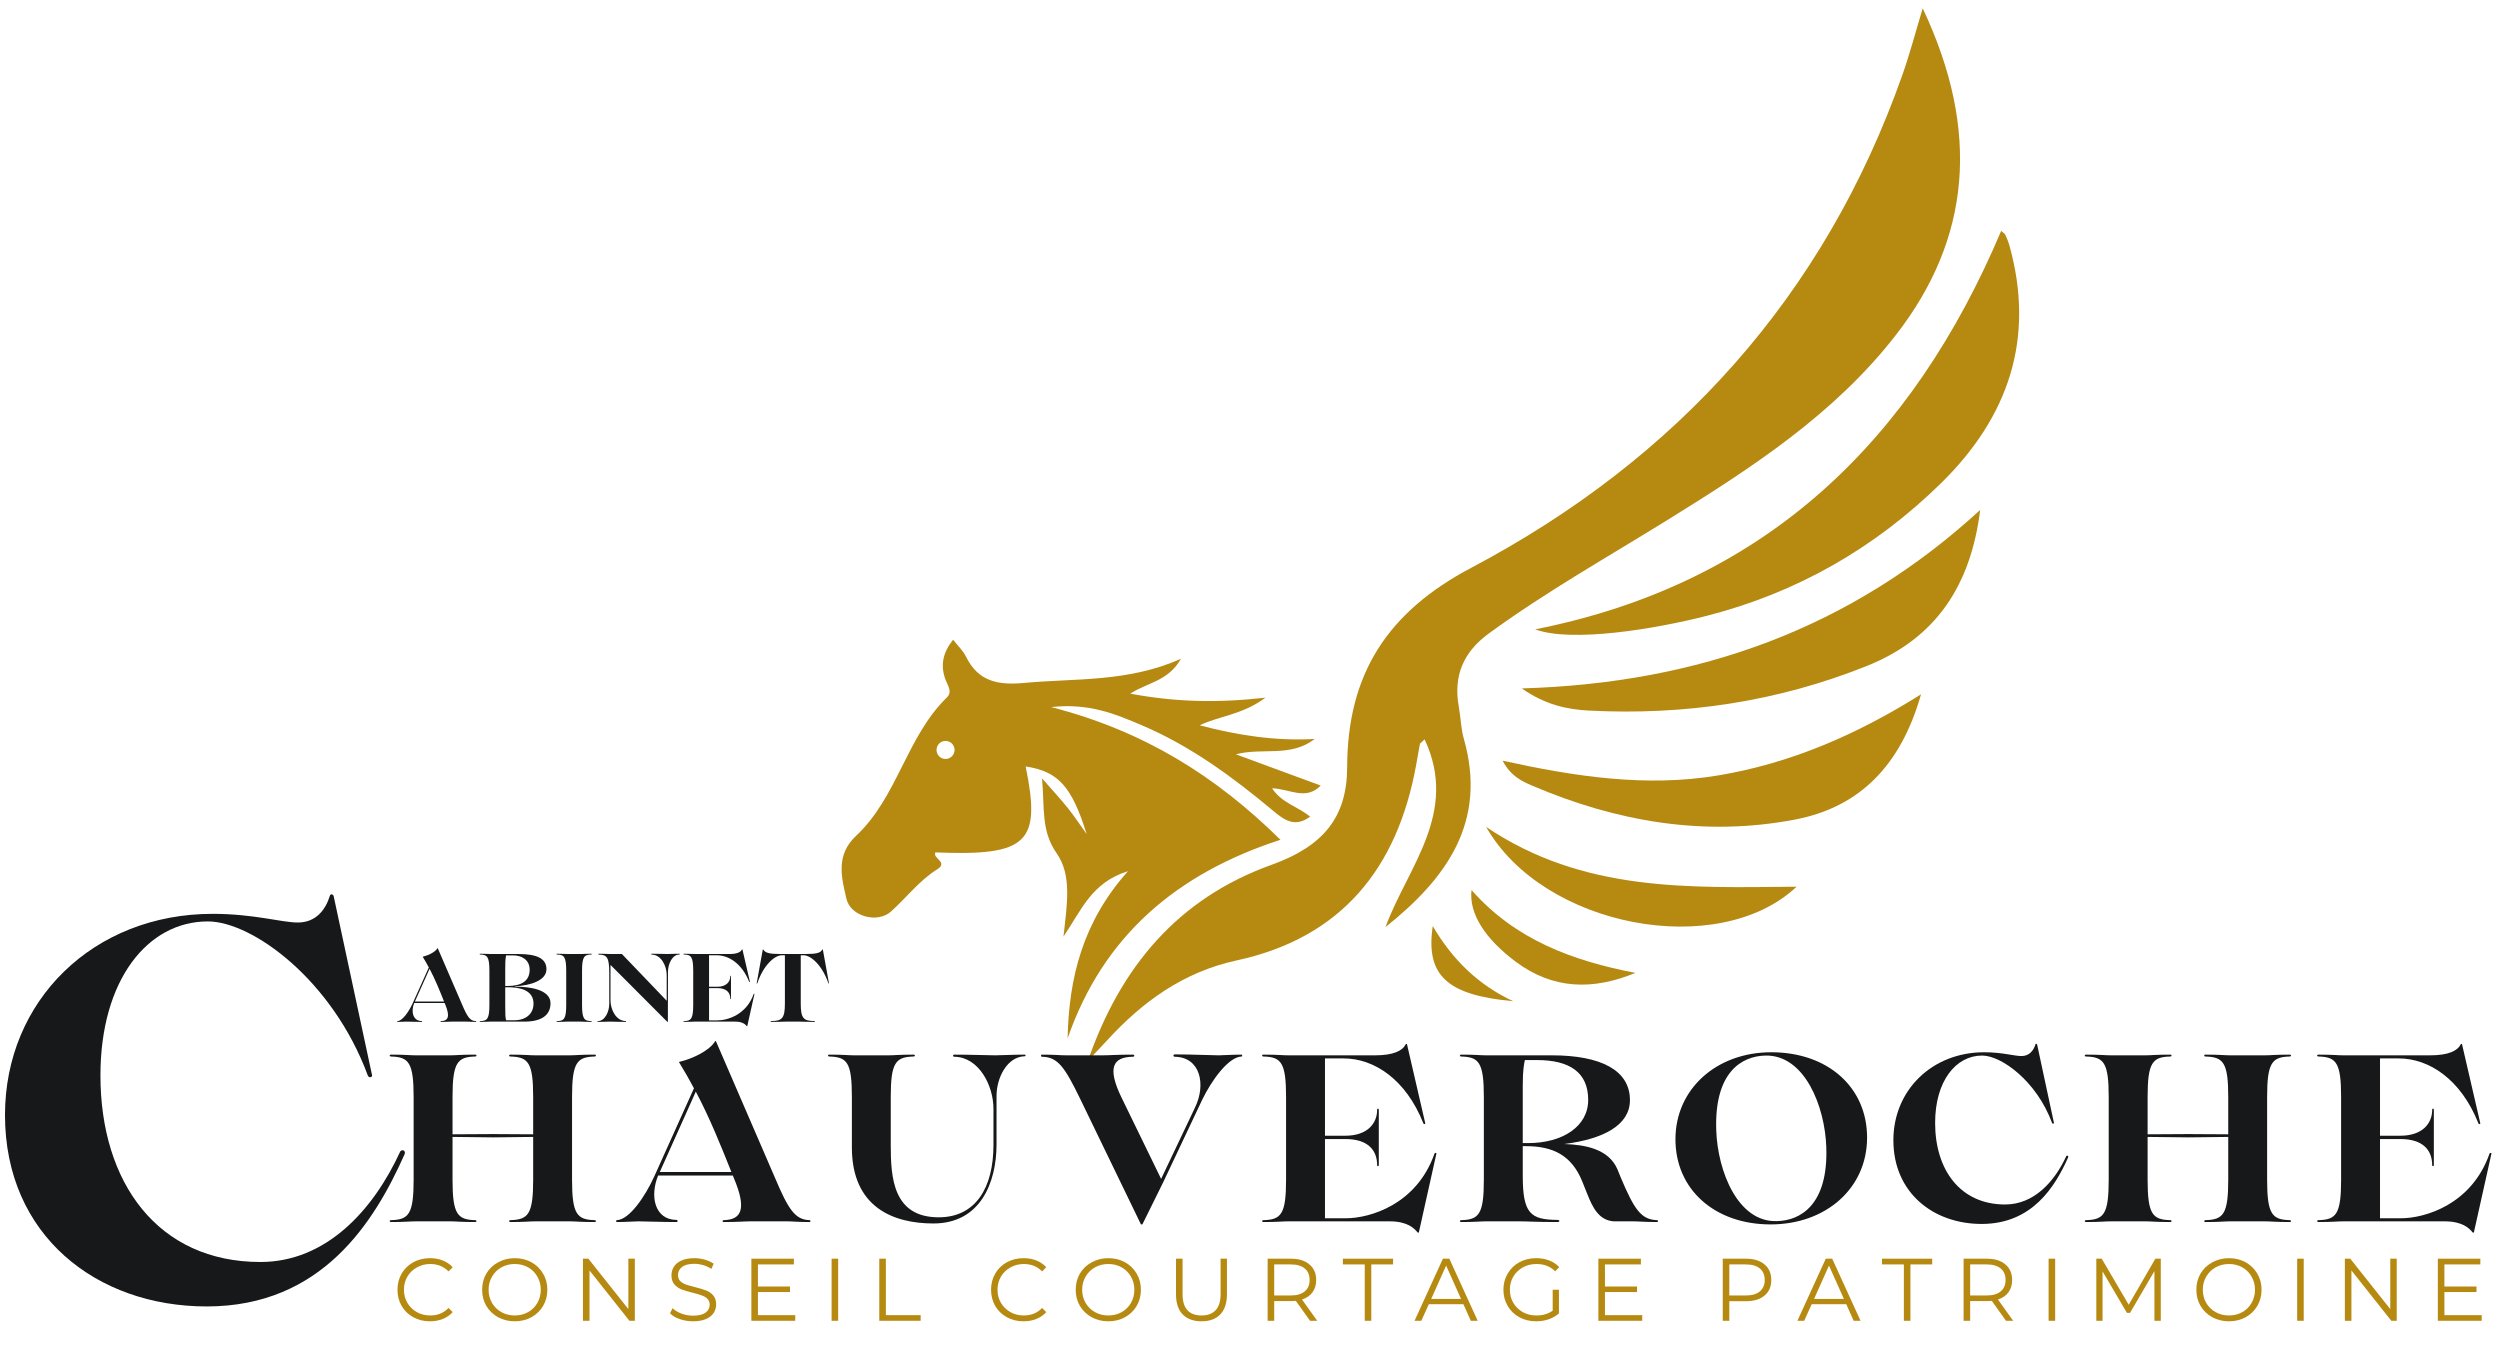 <svg xmlns="http://www.w3.org/2000/svg" xmlns:xlink="http://www.w3.org/1999/xlink" width="500" zoomAndPan="magnify" viewBox="0 0 375 202.5" height="270" preserveAspectRatio="xMidYMid meet" version="1.0"><defs><g/><clipPath id="7ce81f2452"><path d="M 163 1.25 L 295 1.25 L 295 159.109 L 163 159.109 Z M 163 1.25 " clip-rule="nonzero"/></clipPath><clipPath id="03614fb3c4"><path d="M 0.461 134 L 61 134 L 61 196 L 0.461 196 Z M 0.461 134 " clip-rule="nonzero"/></clipPath></defs><g clip-path="url(#7ce81f2452)"><path fill="#b68911" d="M 288.406 1.25 C 287.352 4.723 286.5 8.004 285.375 11.188 C 273.664 44.422 251.539 68.859 220.703 85.16 C 208.043 91.848 202.113 101.156 202.074 115.074 C 202.055 122.652 198.438 126.953 190.711 129.73 C 176.602 134.801 168.035 145.141 163.199 159.09 C 164.141 158.098 165.094 157.117 166.016 156.109 C 171.371 150.246 177.504 145.797 185.504 144.062 C 201.281 140.641 209.609 130.199 212.414 114.785 C 212.609 113.719 212.785 112.648 212.988 111.582 C 213.008 111.492 213.145 111.426 213.695 110.91 C 218.859 121.945 211.129 130.082 207.828 139.055 C 217.023 131.738 223.102 123.266 219.586 110.855 C 219.141 109.293 219.109 107.625 218.82 106.012 C 217.988 101.383 219.477 97.828 223.332 95.012 C 231.945 88.727 241.23 83.512 250.273 77.902 C 262.828 70.121 275.188 62.105 284.414 50.211 C 295.52 35.895 297.164 19.793 288.406 1.25 Z M 288.406 1.25 " fill-opacity="1" fill-rule="nonzero"/></g><path fill="#b68911" d="M 190.812 118.242 C 193.426 118.312 195.855 120.137 198.109 117.836 C 193.82 116.258 189.598 114.703 185.375 113.145 C 189.383 112.09 193.543 113.66 197.219 110.844 C 191.348 111.18 185.656 110.301 179.957 108.797 C 182.867 107.379 186.289 107.262 189.82 104.652 C 182.527 105.473 176.25 105.305 169.547 104.047 C 172.062 102.379 175.207 102.227 177.145 98.82 C 169.148 102.371 161.32 101.719 153.648 102.438 C 149.723 102.801 146.723 102.25 144.883 98.461 C 144.477 97.629 143.746 96.957 142.965 95.953 C 141.414 97.906 141.02 99.836 141.84 101.98 C 142.18 102.871 142.887 103.777 142.031 104.617 C 135.957 110.547 134.613 119.574 128.414 125.371 C 125.332 128.254 126.207 131.566 126.969 134.836 C 127.57 137.43 131.59 138.582 133.66 136.719 C 135.984 134.629 137.898 132.078 140.59 130.391 C 142.289 129.32 139.828 128.754 140.312 127.859 C 154.137 128.422 156.211 126.445 153.848 114.965 C 158.691 115.727 160.734 117.848 163.004 125.125 C 162.07 123.82 161.188 122.477 160.191 121.227 C 159.129 119.891 157.957 118.641 156.305 116.758 C 156.711 121.18 156.121 124.605 158.504 128.004 C 160.805 131.293 160.062 135.609 159.52 140.496 C 162.242 136.473 163.734 132.375 169.199 130.676 C 162.434 138.254 160.332 146.598 160.141 155.762 C 165.484 140.371 176.516 131.016 192.07 125.965 C 182.336 116.383 171.594 109.648 157.668 106.062 C 163.359 105.43 167.324 107.109 171.254 108.781 C 178.605 111.906 184.965 116.594 191.047 121.68 C 192.695 123.059 194.277 124.148 196.516 122.5 C 194.723 120.984 192.273 120.48 190.812 118.242 Z M 141.832 113.844 C 141.086 113.844 140.48 113.238 140.48 112.488 C 140.48 111.746 141.086 111.137 141.832 111.137 C 142.578 111.137 143.184 111.746 143.184 112.488 C 143.184 113.234 142.578 113.844 141.832 113.844 Z M 141.832 113.844 " fill-opacity="1" fill-rule="nonzero"/><path fill="#b68911" d="M 300.176 34.633 C 286.879 66.047 264.973 87.527 230.277 94.402 C 235.734 96.426 248.254 94.359 255.996 92.379 C 269.52 88.918 281.23 82.211 291.156 72.477 C 301.277 62.551 305.32 50.762 301.395 36.758 C 301.25 36.242 301.047 35.734 300.809 35.25 C 300.699 35.023 300.434 34.875 300.176 34.633 Z M 300.176 34.633 " fill-opacity="1" fill-rule="nonzero"/><path fill="#b68911" d="M 297.031 76.488 C 277.609 94.316 254.746 102.488 228.266 103.262 C 231.797 105.738 235.094 106.422 238.387 106.59 C 252.727 107.324 266.641 105.258 280.031 99.891 C 290.453 95.711 295.609 87.789 297.031 76.488 Z M 297.031 76.488 " fill-opacity="1" fill-rule="nonzero"/><path fill="#b68911" d="M 225.398 114.102 C 226.57 116.379 228.242 117.172 229.816 117.844 C 242.48 123.258 255.672 125.543 269.289 122.926 C 279.117 121.039 285.176 114.633 288.156 104.148 C 278.336 110.312 268.441 114.531 257.695 116.32 C 246.914 118.109 236.281 116.496 225.398 114.102 Z M 225.398 114.102 " fill-opacity="1" fill-rule="nonzero"/><path fill="#b68911" d="M 222.926 124.043 C 231.473 139.086 257.762 144.051 269.492 133.004 C 253.289 133.145 237.477 133.844 222.926 124.043 Z M 222.926 124.043 " fill-opacity="1" fill-rule="nonzero"/><path fill="#b68911" d="M 245.309 145.934 C 235.961 144.133 227.328 141 220.73 133.508 C 220.305 137.035 222.801 140.852 227.348 144.25 C 232.973 148.453 238.957 148.555 245.309 145.934 Z M 245.309 145.934 " fill-opacity="1" fill-rule="nonzero"/><path fill="#b68911" d="M 226.977 150.18 C 221.766 147.75 217.883 143.98 214.914 138.91 C 213.816 146.293 217.02 149.281 226.977 150.18 Z M 226.977 150.18 " fill-opacity="1" fill-rule="nonzero"/><g fill="#171819" fill-opacity="1"><g transform="translate(34.192, 183.201)"><g/></g></g><g fill="#171819" fill-opacity="1"><g transform="translate(45.789, 183.201)"><g/></g></g><g fill="#171819" fill-opacity="1"><g transform="translate(57.385, 183.201)"><g><path d="M 31.805 -0.18 C 29.172 -0.25 28.422 -1.066 28.422 -6.227 L 28.422 -18.676 C 28.422 -23.836 29.172 -24.652 31.805 -24.723 C 32.051 -24.723 32.086 -25.008 31.805 -25.008 C 29.598 -25.008 28.992 -24.902 28.066 -24.902 L 22.91 -24.902 C 22.02 -24.902 21.414 -25.008 19.176 -25.008 C 18.926 -25.008 18.926 -24.723 19.176 -24.723 C 21.844 -24.652 22.59 -23.836 22.59 -18.676 L 22.59 -13.055 C 20.527 -13.055 18.781 -13.09 16.613 -13.09 C 14.656 -13.09 12.523 -13.055 10.496 -13.055 L 10.496 -18.676 C 10.496 -23.836 11.242 -24.652 13.875 -24.723 C 14.16 -24.723 14.16 -25.008 13.875 -25.008 C 11.668 -25.008 11.062 -24.902 10.176 -24.902 L 4.98 -24.902 C 4.09 -24.902 3.484 -25.008 1.281 -25.008 C 0.996 -25.008 0.996 -24.723 1.281 -24.723 C 3.914 -24.652 4.66 -23.836 4.66 -18.676 L 4.66 -6.227 C 4.66 -1.066 3.914 -0.25 1.281 -0.18 C 0.996 -0.18 0.996 0.105 1.281 0.105 C 3.484 0.105 4.09 0 4.98 0 L 10.176 0 C 11.062 0 11.668 0.105 13.875 0.105 C 14.16 0.105 14.16 -0.18 13.875 -0.18 C 11.242 -0.25 10.496 -1.066 10.496 -6.227 L 10.496 -12.664 C 12.523 -12.664 14.656 -12.594 16.613 -12.594 C 18.781 -12.594 20.562 -12.664 22.59 -12.664 L 22.59 -6.227 C 22.59 -1.066 21.844 -0.25 19.176 -0.18 C 18.926 -0.18 18.926 0.105 19.176 0.105 C 21.414 0.105 22.02 0 22.91 0 L 28.066 0 C 28.992 0 29.598 0.105 31.805 0.105 C 32.086 0.105 32.051 -0.18 31.805 -0.18 Z M 31.805 -0.18 "/></g></g></g><g fill="#171819" fill-opacity="1"><g transform="translate(92.244, 183.201)"><g><path d="M 29.172 -0.18 C 27 -0.25 26.004 -1.812 24.012 -6.512 L 15.156 -27 C 15.117 -27.07 15.012 -27.035 15.012 -27 C 14.195 -25.613 11.598 -24.367 9.711 -23.941 C 9.57 -23.906 9.605 -23.836 9.676 -23.762 C 10.457 -22.484 11.172 -21.238 11.848 -19.957 L 5.906 -6.758 C 4.555 -3.77 2.172 -0.25 0.285 -0.18 C 0.141 -0.18 0.141 0.105 0.285 0.105 C 1.637 0.105 2.953 0 3.523 0 C 4.48 0 6.902 0.105 9.215 0.105 C 9.461 0.105 9.461 -0.215 9.215 -0.215 C 5.977 -0.25 5.195 -3.734 6.473 -6.867 L 12.094 -6.867 C 13.98 -6.867 15.758 -6.867 17.68 -6.867 L 17.824 -6.512 C 19.816 -1.812 18.961 -0.25 16.328 -0.18 C 16.078 -0.18 16.078 0.105 16.328 0.105 C 18.535 0.105 19.387 0 20.277 0 L 25.898 0 C 26.645 0 27.355 0.105 29.172 0.105 C 29.383 0.105 29.383 -0.18 29.172 -0.18 Z M 12.094 -7.398 L 6.723 -7.398 L 12.129 -19.457 C 14.23 -15.473 15.832 -11.492 17.465 -7.398 Z M 12.094 -7.398 "/></g></g></g><g fill="#171819" fill-opacity="1"><g transform="translate(123.547, 183.201)"><g><path d="M 30.133 -25.008 C 28.387 -25.008 26.574 -24.902 25.754 -24.902 C 24.617 -24.902 22.09 -25.008 19.602 -25.008 C 19.352 -25.008 19.352 -24.688 19.602 -24.688 C 23.23 -24.652 25.473 -20.453 25.473 -16.863 L 25.473 -11.453 C 25.473 -5.086 22.84 -0.605 17.254 -0.605 C 10.387 -0.605 10.066 -6.617 10.066 -11.418 L 10.066 -18.676 C 10.066 -23.836 10.812 -24.652 13.484 -24.723 C 13.73 -24.723 13.766 -25.008 13.484 -25.008 C 11.277 -25.008 10.672 -24.902 9.746 -24.902 L 4.59 -24.902 C 3.664 -24.902 3.059 -25.008 0.855 -25.008 C 0.57 -25.008 0.605 -24.723 0.855 -24.723 C 3.523 -24.652 4.234 -23.836 4.234 -18.676 L 4.234 -11.098 C 4.234 -2.062 10.496 0.32 16.469 0.32 C 23.48 0.32 25.934 -5.762 25.934 -11.562 L 25.934 -18.82 C 25.934 -21.559 27.535 -24.688 30.133 -24.758 C 30.344 -24.758 30.344 -25.008 30.133 -25.008 Z M 30.133 -25.008 "/></g></g></g><g fill="#171819" fill-opacity="1"><g transform="translate(155.988, 183.201)"><g><path d="M 30.238 -25.008 C 28.852 -25.008 27.426 -24.902 26.824 -24.902 C 25.719 -24.902 22.945 -25.043 20.242 -25.043 C 19.957 -25.043 19.957 -24.688 20.242 -24.688 C 24.082 -24.617 24.938 -20.527 23.266 -17.074 L 18.18 -6.367 L 12.273 -18.5 C 10.031 -23.086 10.957 -24.652 13.945 -24.688 C 14.23 -24.688 14.23 -25.008 13.945 -25.008 C 11.453 -25.008 10.496 -24.902 9.461 -24.902 L 3.879 -24.902 C 3.059 -24.902 2.312 -25.008 0.32 -25.008 C 0.105 -25.008 0.105 -24.688 0.32 -24.688 C 2.703 -24.652 3.734 -23.086 5.977 -18.5 L 15.156 0.461 L 15.367 0.461 L 18.461 -5.797 L 24.332 -18.215 C 25.754 -21.168 28.281 -24.652 30.238 -24.723 C 30.379 -24.723 30.379 -25.008 30.238 -25.008 Z M 30.238 -25.008 "/></g></g></g><g fill="#171819" fill-opacity="1"><g transform="translate(188.25, 183.201)"><g><path d="M 26.93 -10.176 C 24.262 -2.527 17.254 -0.461 13.625 -0.461 L 10.496 -0.461 L 10.496 -12.344 L 13.555 -12.344 C 16.863 -12.344 18.32 -10.742 18.32 -8.43 C 18.32 -8.219 18.57 -8.219 18.57 -8.43 L 18.57 -16.719 C 18.57 -16.969 18.32 -16.969 18.32 -16.719 C 18.32 -14.691 16.863 -12.844 13.555 -12.844 L 10.496 -12.844 L 10.496 -24.438 L 13.305 -24.438 C 17.824 -24.438 22.625 -21.344 25.258 -14.691 C 25.328 -14.516 25.543 -14.586 25.543 -14.691 L 22.805 -26.539 C 22.805 -26.645 22.66 -26.645 22.59 -26.539 C 22.125 -25.578 20.738 -24.902 18.035 -24.902 L 4.98 -24.902 C 4.09 -24.902 3.484 -25.008 1.281 -25.008 C 0.996 -25.008 0.996 -24.723 1.281 -24.723 C 3.914 -24.652 4.66 -23.836 4.66 -18.676 L 4.66 -6.227 C 4.66 -1.066 3.914 -0.25 1.281 -0.18 C 0.996 -0.18 0.996 0.105 1.281 0.105 C 3.484 0.105 4.09 0 4.98 0 L 20.207 0 C 22.875 0 23.906 1.066 24.367 1.637 C 24.438 1.707 24.547 1.742 24.582 1.637 L 27.215 -10.176 C 27.215 -10.281 27 -10.316 26.93 -10.176 Z M 26.93 -10.176 "/></g></g></g><g fill="#171819" fill-opacity="1"><g transform="translate(217.917, 183.201)"><g><path d="M 30.629 -0.18 C 28.246 -0.25 27.215 -1.812 25.223 -6.512 L 24.688 -7.828 C 23.371 -10.852 19.887 -11.492 16.719 -11.598 C 22.625 -12.344 26.574 -14.441 26.574 -18.18 C 26.574 -22.66 22.234 -24.902 14.836 -24.902 L 4.98 -24.902 C 4.09 -24.902 3.484 -25.008 1.281 -25.008 C 0.996 -25.008 0.996 -24.723 1.281 -24.723 C 3.914 -24.652 4.66 -23.836 4.66 -18.676 L 4.66 -6.227 C 4.66 -1.066 3.914 -0.25 1.281 -0.18 C 0.996 -0.18 0.996 0.105 1.281 0.105 C 3.484 0.105 4.09 0 4.98 0 L 9.996 0 C 11.383 0 12.309 0.105 15.688 0.105 C 16.113 0.105 16.078 -0.215 15.688 -0.215 C 11.633 -0.25 10.496 -1.176 10.496 -6.867 L 10.496 -11.277 L 10.992 -11.277 C 15.082 -11.277 17.859 -9.855 19.422 -5.977 L 20.207 -4.02 C 20.953 -2.172 21.879 -0.141 24.156 0 L 27.07 0 C 27.891 0 28.637 0.105 30.629 0.105 C 30.844 0.105 30.844 -0.18 30.629 -0.18 Z M 10.812 -24.191 L 12.629 -24.191 C 17.539 -24.191 20.312 -22.34 20.312 -18.215 C 20.312 -14.23 16.469 -11.738 11.312 -11.738 L 10.496 -11.738 L 10.496 -20.348 C 10.496 -22.84 10.707 -23.621 10.812 -24.191 Z M 10.812 -24.191 "/></g></g></g><g fill="#171819" fill-opacity="1"><g transform="translate(250.251, 183.201)"><g><path d="M 15.332 0.461 C 23.656 0.461 29.812 -4.98 29.812 -12.559 C 29.812 -20.133 23.906 -25.363 15.438 -25.363 C 7.223 -25.363 1.066 -19.852 1.066 -12.309 C 1.066 -4.766 6.973 0.461 15.332 0.461 Z M 16.293 -0.035 C 10.422 0.18 7.398 -7.543 7.188 -13.625 C 6.867 -22.375 10.992 -24.793 14.586 -24.867 C 20.453 -24.973 23.48 -17.254 23.691 -11.172 C 24.012 -2.488 19.816 -0.105 16.293 -0.035 Z M 16.293 -0.035 "/></g></g></g><g fill="#171819" fill-opacity="1"><g transform="translate(282.941, 183.201)"><g><path d="M 14.301 0.391 C 21.844 0.391 25.293 -5.121 27.285 -9.605 C 27.355 -9.781 27.18 -9.961 27 -9.781 C 25.223 -5.906 22.125 -2.527 17.824 -2.527 C 11.098 -2.527 7.328 -7.719 7.328 -14.762 C 7.328 -21.023 10.422 -24.867 14.371 -24.867 C 17.289 -24.867 22.555 -21.023 24.867 -14.762 C 24.938 -14.586 25.152 -14.621 25.152 -14.762 L 22.625 -26.539 C 22.555 -26.68 22.41 -26.68 22.375 -26.539 C 22.09 -25.613 21.449 -24.793 20.277 -24.793 C 19.211 -24.793 17.395 -25.363 14.691 -25.363 C 6.867 -25.363 1.066 -19.672 1.066 -12.168 C 1.066 -4.27 7.078 0.391 14.301 0.391 Z M 14.301 0.391 "/></g></g></g><g fill="#171819" fill-opacity="1"><g transform="translate(311.646, 183.201)"><g><path d="M 31.805 -0.18 C 29.172 -0.25 28.422 -1.066 28.422 -6.227 L 28.422 -18.676 C 28.422 -23.836 29.172 -24.652 31.805 -24.723 C 32.051 -24.723 32.086 -25.008 31.805 -25.008 C 29.598 -25.008 28.992 -24.902 28.066 -24.902 L 22.91 -24.902 C 22.02 -24.902 21.414 -25.008 19.176 -25.008 C 18.926 -25.008 18.926 -24.723 19.176 -24.723 C 21.844 -24.652 22.59 -23.836 22.59 -18.676 L 22.59 -13.055 C 20.527 -13.055 18.781 -13.09 16.613 -13.09 C 14.656 -13.09 12.523 -13.055 10.496 -13.055 L 10.496 -18.676 C 10.496 -23.836 11.242 -24.652 13.875 -24.723 C 14.16 -24.723 14.16 -25.008 13.875 -25.008 C 11.668 -25.008 11.062 -24.902 10.176 -24.902 L 4.98 -24.902 C 4.09 -24.902 3.484 -25.008 1.281 -25.008 C 0.996 -25.008 0.996 -24.723 1.281 -24.723 C 3.914 -24.652 4.66 -23.836 4.66 -18.676 L 4.66 -6.227 C 4.66 -1.066 3.914 -0.25 1.281 -0.18 C 0.996 -0.18 0.996 0.105 1.281 0.105 C 3.484 0.105 4.09 0 4.98 0 L 10.176 0 C 11.062 0 11.668 0.105 13.875 0.105 C 14.16 0.105 14.16 -0.18 13.875 -0.18 C 11.242 -0.25 10.496 -1.066 10.496 -6.227 L 10.496 -12.664 C 12.523 -12.664 14.656 -12.594 16.613 -12.594 C 18.781 -12.594 20.562 -12.664 22.59 -12.664 L 22.59 -6.227 C 22.59 -1.066 21.844 -0.25 19.176 -0.18 C 18.926 -0.18 18.926 0.105 19.176 0.105 C 21.414 0.105 22.02 0 22.91 0 L 28.066 0 C 28.992 0 29.598 0.105 31.805 0.105 C 32.086 0.105 32.051 -0.18 31.805 -0.18 Z M 31.805 -0.18 "/></g></g></g><g fill="#171819" fill-opacity="1"><g transform="translate(346.506, 183.201)"><g><path d="M 26.93 -10.176 C 24.262 -2.527 17.254 -0.461 13.625 -0.461 L 10.496 -0.461 L 10.496 -12.344 L 13.555 -12.344 C 16.863 -12.344 18.32 -10.742 18.32 -8.43 C 18.32 -8.219 18.57 -8.219 18.57 -8.43 L 18.57 -16.719 C 18.57 -16.969 18.32 -16.969 18.32 -16.719 C 18.32 -14.691 16.863 -12.844 13.555 -12.844 L 10.496 -12.844 L 10.496 -24.438 L 13.305 -24.438 C 17.824 -24.438 22.625 -21.344 25.258 -14.691 C 25.328 -14.516 25.543 -14.586 25.543 -14.691 L 22.805 -26.539 C 22.805 -26.645 22.66 -26.645 22.59 -26.539 C 22.125 -25.578 20.738 -24.902 18.035 -24.902 L 4.98 -24.902 C 4.09 -24.902 3.484 -25.008 1.281 -25.008 C 0.996 -25.008 0.996 -24.723 1.281 -24.723 C 3.914 -24.652 4.66 -23.836 4.66 -18.676 L 4.66 -6.227 C 4.66 -1.066 3.914 -0.25 1.281 -0.18 C 0.996 -0.18 0.996 0.105 1.281 0.105 C 3.484 0.105 4.09 0 4.98 0 L 20.207 0 C 22.875 0 23.906 1.066 24.367 1.637 C 24.438 1.707 24.547 1.742 24.582 1.637 L 27.215 -10.176 C 27.215 -10.281 27 -10.316 26.93 -10.176 Z M 26.93 -10.176 "/></g></g></g><g fill="#b68911" fill-opacity="1"><g transform="translate(58.935, 198.117)"><g><path d="M 5.562 0.078 C 4.633 0.078 3.801 -0.125 3.062 -0.531 C 2.32 -0.938 1.738 -1.5 1.312 -2.219 C 0.895 -2.945 0.688 -3.758 0.688 -4.656 C 0.688 -5.551 0.895 -6.359 1.312 -7.078 C 1.738 -7.805 2.32 -8.375 3.062 -8.781 C 3.812 -9.188 4.648 -9.391 5.578 -9.391 C 6.266 -9.391 6.898 -9.273 7.484 -9.047 C 8.066 -8.816 8.562 -8.477 8.969 -8.031 L 8.344 -7.406 C 7.625 -8.145 6.707 -8.516 5.594 -8.516 C 4.863 -8.516 4.195 -8.344 3.594 -8 C 2.988 -7.664 2.516 -7.207 2.172 -6.625 C 1.828 -6.039 1.656 -5.383 1.656 -4.656 C 1.656 -3.926 1.828 -3.27 2.172 -2.688 C 2.516 -2.102 2.988 -1.641 3.594 -1.297 C 4.195 -0.961 4.863 -0.797 5.594 -0.797 C 6.707 -0.797 7.625 -1.172 8.344 -1.922 L 8.969 -1.297 C 8.562 -0.848 8.062 -0.504 7.469 -0.266 C 6.883 -0.035 6.25 0.078 5.562 0.078 Z M 5.562 0.078 "/></g></g></g><g fill="#b68911" fill-opacity="1"><g transform="translate(71.633, 198.117)"><g><path d="M 5.578 0.078 C 4.66 0.078 3.828 -0.125 3.078 -0.531 C 2.328 -0.945 1.738 -1.516 1.312 -2.234 C 0.895 -2.953 0.688 -3.758 0.688 -4.656 C 0.688 -5.551 0.895 -6.359 1.312 -7.078 C 1.738 -7.797 2.328 -8.359 3.078 -8.766 C 3.828 -9.18 4.66 -9.391 5.578 -9.391 C 6.504 -9.391 7.336 -9.188 8.078 -8.781 C 8.816 -8.375 9.398 -7.805 9.828 -7.078 C 10.254 -6.359 10.469 -5.551 10.469 -4.656 C 10.469 -3.758 10.254 -2.945 9.828 -2.219 C 9.398 -1.5 8.816 -0.938 8.078 -0.531 C 7.336 -0.125 6.504 0.078 5.578 0.078 Z M 5.578 -0.797 C 6.316 -0.797 6.984 -0.961 7.578 -1.297 C 8.172 -1.629 8.633 -2.086 8.969 -2.672 C 9.312 -3.266 9.484 -3.926 9.484 -4.656 C 9.484 -5.383 9.312 -6.039 8.969 -6.625 C 8.633 -7.219 8.172 -7.68 7.578 -8.016 C 6.984 -8.348 6.316 -8.516 5.578 -8.516 C 4.848 -8.516 4.18 -8.348 3.578 -8.016 C 2.984 -7.68 2.516 -7.219 2.172 -6.625 C 1.828 -6.039 1.656 -5.383 1.656 -4.656 C 1.656 -3.926 1.828 -3.266 2.172 -2.672 C 2.516 -2.086 2.984 -1.629 3.578 -1.297 C 4.18 -0.961 4.848 -0.797 5.578 -0.797 Z M 5.578 -0.797 "/></g></g></g><g fill="#b68911" fill-opacity="1"><g transform="translate(85.927, 198.117)"><g><path d="M 9.297 -9.312 L 9.297 0 L 8.484 0 L 2.5 -7.547 L 2.5 0 L 1.516 0 L 1.516 -9.312 L 2.328 -9.312 L 8.328 -1.75 L 8.328 -9.312 Z M 9.297 -9.312 "/></g></g></g><g fill="#b68911" fill-opacity="1"><g transform="translate(99.875, 198.117)"><g><path d="M 4.078 0.078 C 3.391 0.078 2.727 -0.031 2.094 -0.25 C 1.457 -0.469 0.969 -0.758 0.625 -1.125 L 1.016 -1.891 C 1.348 -1.555 1.789 -1.285 2.344 -1.078 C 2.906 -0.867 3.484 -0.766 4.078 -0.766 C 4.91 -0.766 5.535 -0.914 5.953 -1.219 C 6.367 -1.52 6.578 -1.914 6.578 -2.406 C 6.578 -2.781 6.461 -3.078 6.234 -3.297 C 6.016 -3.516 5.738 -3.68 5.406 -3.797 C 5.082 -3.922 4.629 -4.055 4.047 -4.203 C 3.336 -4.379 2.773 -4.547 2.359 -4.703 C 1.941 -4.867 1.582 -5.117 1.281 -5.453 C 0.988 -5.797 0.844 -6.254 0.844 -6.828 C 0.844 -7.305 0.969 -7.738 1.219 -8.125 C 1.469 -8.508 1.848 -8.816 2.359 -9.047 C 2.879 -9.273 3.52 -9.391 4.281 -9.391 C 4.812 -9.391 5.332 -9.316 5.844 -9.172 C 6.352 -9.023 6.797 -8.82 7.172 -8.562 L 6.828 -7.781 C 6.441 -8.039 6.023 -8.234 5.578 -8.359 C 5.141 -8.484 4.707 -8.547 4.281 -8.547 C 3.469 -8.547 2.852 -8.391 2.438 -8.078 C 2.031 -7.766 1.828 -7.359 1.828 -6.859 C 1.828 -6.484 1.938 -6.18 2.156 -5.953 C 2.383 -5.734 2.672 -5.562 3.016 -5.438 C 3.359 -5.32 3.816 -5.191 4.391 -5.047 C 5.066 -4.879 5.613 -4.711 6.031 -4.547 C 6.457 -4.391 6.816 -4.145 7.109 -3.812 C 7.398 -3.477 7.547 -3.023 7.547 -2.453 C 7.547 -1.984 7.422 -1.555 7.172 -1.172 C 6.922 -0.785 6.531 -0.477 6 -0.25 C 5.477 -0.031 4.836 0.078 4.078 0.078 Z M 4.078 0.078 "/></g></g></g><g fill="#b68911" fill-opacity="1"><g transform="translate(111.19, 198.117)"><g><path d="M 8.094 -0.844 L 8.094 0 L 1.516 0 L 1.516 -9.312 L 7.891 -9.312 L 7.891 -8.453 L 2.5 -8.453 L 2.5 -5.141 L 7.312 -5.141 L 7.312 -4.312 L 2.5 -4.312 L 2.5 -0.844 Z M 8.094 -0.844 "/></g></g></g><g fill="#b68911" fill-opacity="1"><g transform="translate(123.224, 198.117)"><g><path d="M 1.516 -9.312 L 2.5 -9.312 L 2.5 0 L 1.516 0 Z M 1.516 -9.312 "/></g></g></g><g fill="#b68911" fill-opacity="1"><g transform="translate(130.378, 198.117)"><g><path d="M 1.516 -9.312 L 2.5 -9.312 L 2.5 -0.844 L 7.719 -0.844 L 7.719 0 L 1.516 0 Z M 1.516 -9.312 "/></g></g></g><g fill="#b68911" fill-opacity="1"><g transform="translate(141.348, 198.117)"><g/></g></g><g fill="#b68911" fill-opacity="1"><g transform="translate(147.971, 198.117)"><g><path d="M 5.562 0.078 C 4.633 0.078 3.801 -0.125 3.062 -0.531 C 2.32 -0.938 1.738 -1.5 1.312 -2.219 C 0.895 -2.945 0.688 -3.758 0.688 -4.656 C 0.688 -5.551 0.895 -6.359 1.312 -7.078 C 1.738 -7.805 2.32 -8.375 3.062 -8.781 C 3.812 -9.188 4.648 -9.391 5.578 -9.391 C 6.266 -9.391 6.898 -9.273 7.484 -9.047 C 8.066 -8.816 8.562 -8.477 8.969 -8.031 L 8.344 -7.406 C 7.625 -8.145 6.707 -8.516 5.594 -8.516 C 4.863 -8.516 4.195 -8.344 3.594 -8 C 2.988 -7.664 2.516 -7.207 2.172 -6.625 C 1.828 -6.039 1.656 -5.383 1.656 -4.656 C 1.656 -3.926 1.828 -3.27 2.172 -2.688 C 2.516 -2.102 2.988 -1.641 3.594 -1.297 C 4.195 -0.961 4.863 -0.797 5.594 -0.797 C 6.707 -0.797 7.625 -1.172 8.344 -1.922 L 8.969 -1.297 C 8.562 -0.848 8.062 -0.504 7.469 -0.266 C 6.883 -0.035 6.25 0.078 5.562 0.078 Z M 5.562 0.078 "/></g></g></g><g fill="#b68911" fill-opacity="1"><g transform="translate(160.669, 198.117)"><g><path d="M 5.578 0.078 C 4.66 0.078 3.828 -0.125 3.078 -0.531 C 2.328 -0.945 1.738 -1.516 1.312 -2.234 C 0.895 -2.953 0.688 -3.758 0.688 -4.656 C 0.688 -5.551 0.895 -6.359 1.312 -7.078 C 1.738 -7.797 2.328 -8.359 3.078 -8.766 C 3.828 -9.18 4.66 -9.391 5.578 -9.391 C 6.504 -9.391 7.336 -9.188 8.078 -8.781 C 8.816 -8.375 9.398 -7.805 9.828 -7.078 C 10.254 -6.359 10.469 -5.551 10.469 -4.656 C 10.469 -3.758 10.254 -2.945 9.828 -2.219 C 9.398 -1.5 8.816 -0.938 8.078 -0.531 C 7.336 -0.125 6.504 0.078 5.578 0.078 Z M 5.578 -0.797 C 6.316 -0.797 6.984 -0.961 7.578 -1.297 C 8.172 -1.629 8.633 -2.086 8.969 -2.672 C 9.312 -3.266 9.484 -3.926 9.484 -4.656 C 9.484 -5.383 9.312 -6.039 8.969 -6.625 C 8.633 -7.219 8.172 -7.68 7.578 -8.016 C 6.984 -8.348 6.316 -8.516 5.578 -8.516 C 4.848 -8.516 4.18 -8.348 3.578 -8.016 C 2.984 -7.68 2.516 -7.219 2.172 -6.625 C 1.828 -6.039 1.656 -5.383 1.656 -4.656 C 1.656 -3.926 1.828 -3.266 2.172 -2.672 C 2.516 -2.086 2.984 -1.629 3.578 -1.297 C 4.18 -0.961 4.848 -0.797 5.578 -0.797 Z M 5.578 -0.797 "/></g></g></g><g fill="#b68911" fill-opacity="1"><g transform="translate(174.963, 198.117)"><g><path d="M 5.266 0.078 C 4.055 0.078 3.113 -0.266 2.438 -0.953 C 1.77 -1.648 1.438 -2.656 1.438 -3.969 L 1.438 -9.312 L 2.422 -9.312 L 2.422 -4.016 C 2.422 -2.93 2.66 -2.125 3.141 -1.594 C 3.629 -1.062 4.336 -0.797 5.266 -0.797 C 6.191 -0.797 6.898 -1.062 7.391 -1.594 C 7.879 -2.125 8.125 -2.93 8.125 -4.016 L 8.125 -9.312 L 9.078 -9.312 L 9.078 -3.969 C 9.078 -2.656 8.742 -1.648 8.078 -0.953 C 7.41 -0.266 6.473 0.078 5.266 0.078 Z M 5.266 0.078 "/></g></g></g><g fill="#b68911" fill-opacity="1"><g transform="translate(188.631, 198.117)"><g><path d="M 7.875 0 L 5.75 -2.984 C 5.508 -2.961 5.258 -2.953 5 -2.953 L 2.5 -2.953 L 2.5 0 L 1.516 0 L 1.516 -9.312 L 5 -9.312 C 6.188 -9.312 7.113 -9.023 7.781 -8.453 C 8.457 -7.891 8.797 -7.109 8.797 -6.109 C 8.797 -5.391 8.613 -4.781 8.25 -4.281 C 7.883 -3.781 7.359 -3.414 6.672 -3.188 L 8.953 0 Z M 4.969 -3.797 C 5.895 -3.797 6.598 -4 7.078 -4.406 C 7.566 -4.812 7.812 -5.379 7.812 -6.109 C 7.812 -6.867 7.566 -7.445 7.078 -7.844 C 6.598 -8.25 5.895 -8.453 4.969 -8.453 L 2.5 -8.453 L 2.5 -3.797 Z M 4.969 -3.797 "/></g></g></g><g fill="#b68911" fill-opacity="1"><g transform="translate(201.383, 198.117)"><g><path d="M 3.328 -8.453 L 0.047 -8.453 L 0.047 -9.312 L 7.578 -9.312 L 7.578 -8.453 L 4.312 -8.453 L 4.312 0 L 3.328 0 Z M 3.328 -8.453 "/></g></g></g><g fill="#b68911" fill-opacity="1"><g transform="translate(212.153, 198.117)"><g><path d="M 7.359 -2.484 L 2.172 -2.484 L 1.047 0 L 0.031 0 L 4.281 -9.312 L 5.25 -9.312 L 9.5 0 L 8.469 0 Z M 7 -3.281 L 4.766 -8.281 L 2.531 -3.281 Z M 7 -3.281 "/></g></g></g><g fill="#b68911" fill-opacity="1"><g transform="translate(224.825, 198.117)"><g><path d="M 8.078 -4.656 L 9.016 -4.656 L 9.016 -1.109 C 8.578 -0.723 8.062 -0.426 7.469 -0.219 C 6.875 -0.02 6.25 0.078 5.594 0.078 C 4.664 0.078 3.828 -0.125 3.078 -0.531 C 2.336 -0.938 1.754 -1.5 1.328 -2.219 C 0.898 -2.945 0.688 -3.758 0.688 -4.656 C 0.688 -5.551 0.898 -6.359 1.328 -7.078 C 1.754 -7.805 2.336 -8.375 3.078 -8.781 C 3.828 -9.188 4.672 -9.391 5.609 -9.391 C 6.316 -9.391 6.969 -9.273 7.562 -9.047 C 8.156 -8.816 8.656 -8.484 9.062 -8.047 L 8.453 -7.422 C 7.723 -8.148 6.789 -8.516 5.656 -8.516 C 4.895 -8.516 4.211 -8.348 3.609 -8.016 C 3.004 -7.68 2.523 -7.219 2.172 -6.625 C 1.828 -6.039 1.656 -5.383 1.656 -4.656 C 1.656 -3.926 1.828 -3.27 2.172 -2.688 C 2.523 -2.102 3 -1.641 3.594 -1.297 C 4.195 -0.961 4.879 -0.797 5.641 -0.797 C 6.598 -0.797 7.41 -1.035 8.078 -1.516 Z M 8.078 -4.656 "/></g></g></g><g fill="#b68911" fill-opacity="1"><g transform="translate(238.241, 198.117)"><g><path d="M 8.094 -0.844 L 8.094 0 L 1.516 0 L 1.516 -9.312 L 7.891 -9.312 L 7.891 -8.453 L 2.5 -8.453 L 2.5 -5.141 L 7.312 -5.141 L 7.312 -4.312 L 2.5 -4.312 L 2.5 -0.844 Z M 8.094 -0.844 "/></g></g></g><g fill="#b68911" fill-opacity="1"><g transform="translate(250.274, 198.117)"><g/></g></g><g fill="#b68911" fill-opacity="1"><g transform="translate(256.897, 198.117)"><g><path d="M 5 -9.312 C 6.188 -9.312 7.113 -9.023 7.781 -8.453 C 8.457 -7.891 8.797 -7.109 8.797 -6.109 C 8.797 -5.117 8.457 -4.344 7.781 -3.781 C 7.113 -3.219 6.188 -2.938 5 -2.938 L 2.5 -2.938 L 2.5 0 L 1.516 0 L 1.516 -9.312 Z M 4.969 -3.797 C 5.895 -3.797 6.598 -4 7.078 -4.406 C 7.566 -4.812 7.812 -5.379 7.812 -6.109 C 7.812 -6.867 7.566 -7.445 7.078 -7.844 C 6.598 -8.25 5.895 -8.453 4.969 -8.453 L 2.5 -8.453 L 2.5 -3.797 Z M 4.969 -3.797 "/></g></g></g><g fill="#b68911" fill-opacity="1"><g transform="translate(269.582, 198.117)"><g><path d="M 7.359 -2.484 L 2.172 -2.484 L 1.047 0 L 0.031 0 L 4.281 -9.312 L 5.25 -9.312 L 9.5 0 L 8.469 0 Z M 7 -3.281 L 4.766 -8.281 L 2.531 -3.281 Z M 7 -3.281 "/></g></g></g><g fill="#b68911" fill-opacity="1"><g transform="translate(282.253, 198.117)"><g><path d="M 3.328 -8.453 L 0.047 -8.453 L 0.047 -9.312 L 7.578 -9.312 L 7.578 -8.453 L 4.312 -8.453 L 4.312 0 L 3.328 0 Z M 3.328 -8.453 "/></g></g></g><g fill="#b68911" fill-opacity="1"><g transform="translate(293.024, 198.117)"><g><path d="M 7.875 0 L 5.75 -2.984 C 5.508 -2.961 5.258 -2.953 5 -2.953 L 2.5 -2.953 L 2.5 0 L 1.516 0 L 1.516 -9.312 L 5 -9.312 C 6.188 -9.312 7.113 -9.023 7.781 -8.453 C 8.457 -7.891 8.797 -7.109 8.797 -6.109 C 8.797 -5.391 8.613 -4.781 8.25 -4.281 C 7.883 -3.781 7.359 -3.414 6.672 -3.188 L 8.953 0 Z M 4.969 -3.797 C 5.895 -3.797 6.598 -4 7.078 -4.406 C 7.566 -4.812 7.812 -5.379 7.812 -6.109 C 7.812 -6.867 7.566 -7.445 7.078 -7.844 C 6.598 -8.25 5.895 -8.453 4.969 -8.453 L 2.5 -8.453 L 2.5 -3.797 Z M 4.969 -3.797 "/></g></g></g><g fill="#b68911" fill-opacity="1"><g transform="translate(305.775, 198.117)"><g><path d="M 1.516 -9.312 L 2.5 -9.312 L 2.5 0 L 1.516 0 Z M 1.516 -9.312 "/></g></g></g><g fill="#b68911" fill-opacity="1"><g transform="translate(312.93, 198.117)"><g><path d="M 11.188 -9.312 L 11.188 0 L 10.234 0 L 10.234 -7.453 L 6.578 -1.188 L 6.109 -1.188 L 2.453 -7.406 L 2.453 0 L 1.516 0 L 1.516 -9.312 L 2.328 -9.312 L 6.375 -2.406 L 10.375 -9.312 Z M 11.188 -9.312 "/></g></g></g><g fill="#b68911" fill-opacity="1"><g transform="translate(328.765, 198.117)"><g><path d="M 5.578 0.078 C 4.66 0.078 3.828 -0.125 3.078 -0.531 C 2.328 -0.945 1.738 -1.516 1.312 -2.234 C 0.895 -2.953 0.688 -3.758 0.688 -4.656 C 0.688 -5.551 0.895 -6.359 1.312 -7.078 C 1.738 -7.797 2.328 -8.359 3.078 -8.766 C 3.828 -9.18 4.66 -9.391 5.578 -9.391 C 6.504 -9.391 7.336 -9.188 8.078 -8.781 C 8.816 -8.375 9.398 -7.805 9.828 -7.078 C 10.254 -6.359 10.469 -5.551 10.469 -4.656 C 10.469 -3.758 10.254 -2.945 9.828 -2.219 C 9.398 -1.5 8.816 -0.938 8.078 -0.531 C 7.336 -0.125 6.504 0.078 5.578 0.078 Z M 5.578 -0.797 C 6.316 -0.797 6.984 -0.961 7.578 -1.297 C 8.172 -1.629 8.633 -2.086 8.969 -2.672 C 9.312 -3.266 9.484 -3.926 9.484 -4.656 C 9.484 -5.383 9.312 -6.039 8.969 -6.625 C 8.633 -7.219 8.172 -7.68 7.578 -8.016 C 6.984 -8.348 6.316 -8.516 5.578 -8.516 C 4.848 -8.516 4.18 -8.348 3.578 -8.016 C 2.984 -7.68 2.516 -7.219 2.172 -6.625 C 1.828 -6.039 1.656 -5.383 1.656 -4.656 C 1.656 -3.926 1.828 -3.266 2.172 -2.672 C 2.516 -2.086 2.984 -1.629 3.578 -1.297 C 4.18 -0.961 4.848 -0.797 5.578 -0.797 Z M 5.578 -0.797 "/></g></g></g><g fill="#b68911" fill-opacity="1"><g transform="translate(343.059, 198.117)"><g><path d="M 1.516 -9.312 L 2.5 -9.312 L 2.5 0 L 1.516 0 Z M 1.516 -9.312 "/></g></g></g><g fill="#b68911" fill-opacity="1"><g transform="translate(350.213, 198.117)"><g><path d="M 9.297 -9.312 L 9.297 0 L 8.484 0 L 2.5 -7.547 L 2.5 0 L 1.516 0 L 1.516 -9.312 L 2.328 -9.312 L 8.328 -1.75 L 8.328 -9.312 Z M 9.297 -9.312 "/></g></g></g><g fill="#b68911" fill-opacity="1"><g transform="translate(364.161, 198.117)"><g><path d="M 8.094 -0.844 L 8.094 0 L 1.516 0 L 1.516 -9.312 L 7.891 -9.312 L 7.891 -8.453 L 2.5 -8.453 L 2.5 -5.141 L 7.312 -5.141 L 7.312 -4.312 L 2.5 -4.312 L 2.5 -0.844 Z M 8.094 -0.844 "/></g></g></g><g fill="#171819" fill-opacity="1"><g transform="translate(59.497, 153.243)"><g><path d="M 11.879 -0.074 C 10.996 -0.102 10.59 -0.738 9.777 -2.652 L 6.172 -10.996 C 6.156 -11.023 6.113 -11.008 6.113 -10.996 C 5.781 -10.43 4.723 -9.922 3.953 -9.75 C 3.898 -9.734 3.91 -9.707 3.941 -9.676 C 4.258 -9.156 4.547 -8.648 4.824 -8.125 L 2.406 -2.754 C 1.855 -1.535 0.883 -0.102 0.117 -0.074 C 0.059 -0.074 0.059 0.043 0.117 0.043 C 0.668 0.043 1.203 0 1.434 0 C 1.824 0 2.809 0.043 3.75 0.043 C 3.852 0.043 3.852 -0.086 3.75 -0.086 C 2.434 -0.102 2.113 -1.52 2.637 -2.797 L 4.926 -2.797 C 5.691 -2.797 6.418 -2.797 7.199 -2.797 L 7.258 -2.652 C 8.07 -0.738 7.723 -0.102 6.648 -0.074 C 6.547 -0.074 6.547 0.043 6.648 0.043 C 7.547 0.043 7.895 0 8.258 0 L 10.547 0 C 10.852 0 11.141 0.043 11.879 0.043 C 11.965 0.043 11.965 -0.074 11.879 -0.074 Z M 4.926 -3.012 L 2.738 -3.012 L 4.941 -7.922 C 5.793 -6.301 6.445 -4.68 7.113 -3.012 Z M 4.926 -3.012 "/></g></g></g><g fill="#171819" fill-opacity="1"><g transform="translate(71.511, 153.243)"><g><path d="M 7.156 0 C 9.719 0 11.066 -0.969 11.066 -2.754 C 11.066 -4.809 7.953 -5.258 5.734 -5.242 L 5.734 -5.301 C 8.039 -5.402 10.457 -6.172 10.457 -7.852 C 10.457 -9.488 9.012 -10.141 6.215 -10.141 L 2.027 -10.141 C 1.664 -10.141 1.418 -10.184 0.52 -10.184 C 0.406 -10.184 0.406 -10.066 0.52 -10.066 C 1.594 -10.039 1.898 -9.707 1.898 -7.605 L 1.898 -2.535 C 1.898 -0.434 1.594 -0.102 0.52 -0.074 C 0.406 -0.074 0.406 0.043 0.52 0.043 C 1.418 0.043 1.664 0 2.027 0 Z M 4.273 -5.344 L 4.273 -7.766 C 4.273 -8.676 4.273 -9.285 4.402 -9.938 L 5.434 -9.938 C 6.723 -9.938 7.938 -9.301 7.938 -7.777 C 7.938 -6.129 6.734 -5.344 4.648 -5.344 Z M 4.273 -5.156 L 4.723 -5.156 C 6.488 -5.156 8.516 -4.723 8.516 -2.695 C 8.516 -1.246 7.461 -0.203 5.605 -0.203 L 4.402 -0.203 C 4.289 -0.668 4.273 -1.086 4.273 -2.434 Z M 4.273 -5.156 "/></g></g></g><g fill="#171819" fill-opacity="1"><g transform="translate(83.034, 153.243)"><g><path d="M 4.145 -10.141 L 2.027 -10.141 C 1.664 -10.141 1.418 -10.184 0.52 -10.184 C 0.406 -10.184 0.406 -10.066 0.52 -10.066 C 1.594 -10.039 1.898 -9.707 1.898 -7.605 L 1.898 -2.535 C 1.898 -0.434 1.594 -0.102 0.52 -0.074 C 0.406 -0.074 0.406 0.043 0.52 0.043 C 1.418 0.043 1.664 0 2.027 0 L 4.145 0 C 4.504 0 4.75 0.043 5.648 0.043 C 5.766 0.043 5.766 -0.074 5.648 -0.074 C 4.578 -0.102 4.273 -0.434 4.273 -2.535 L 4.273 -7.605 C 4.273 -9.707 4.578 -10.039 5.648 -10.066 C 5.766 -10.066 5.766 -10.184 5.648 -10.184 C 4.75 -10.184 4.504 -10.141 4.145 -10.141 Z M 4.145 -10.141 "/></g></g></g><g fill="#171819" fill-opacity="1"><g transform="translate(89.201, 153.243)"><g><path d="M 12.703 -10.184 C 11.98 -10.184 11.227 -10.141 10.906 -10.141 C 10.488 -10.141 9.516 -10.184 8.562 -10.184 C 8.445 -10.184 8.445 -10.055 8.562 -10.055 C 9.953 -10.039 10.805 -8.387 10.805 -6.969 L 10.805 -3.129 L 4.086 -10.141 L 2.348 -10.141 C 1.926 -10.141 1.652 -10.184 0.621 -10.184 C 0.508 -10.184 0.508 -10.055 0.621 -10.055 C 1.855 -10.023 2.188 -9.648 2.188 -7.258 L 2.188 -2.68 C 2.188 -1.477 1.535 -0.086 0.477 -0.074 C 0.391 -0.074 0.391 0.043 0.477 0.043 C 1.203 0.043 1.957 0 2.273 0 C 2.707 0 3.68 0.043 4.637 0.043 C 4.738 0.043 4.738 -0.086 4.637 -0.086 C 3.246 -0.102 2.375 -1.754 2.375 -3.172 L 2.375 -8.504 L 10.863 0 C 10.906 0.059 10.98 0.059 10.98 -0.027 L 10.996 -7.461 C 10.996 -8.664 11.645 -10.055 12.703 -10.066 C 12.789 -10.066 12.789 -10.184 12.703 -10.184 Z M 12.703 -10.184 "/></g></g></g><g fill="#171819" fill-opacity="1"><g transform="translate(102.084, 153.243)"><g><path d="M 10.965 -4.145 C 9.879 -1.027 7.027 -0.188 5.547 -0.188 L 4.273 -0.188 L 4.273 -5.027 L 5.52 -5.027 C 6.867 -5.027 7.461 -4.375 7.461 -3.434 C 7.461 -3.348 7.562 -3.348 7.562 -3.434 L 7.562 -6.809 C 7.562 -6.91 7.461 -6.91 7.461 -6.809 C 7.461 -5.984 6.867 -5.23 5.52 -5.23 L 4.273 -5.23 L 4.273 -9.953 L 5.418 -9.953 C 7.258 -9.953 9.211 -8.691 10.285 -5.984 C 10.312 -5.91 10.402 -5.938 10.402 -5.984 L 9.285 -10.805 C 9.285 -10.852 9.227 -10.852 9.199 -10.805 C 9.012 -10.414 8.445 -10.141 7.344 -10.141 L 2.027 -10.141 C 1.664 -10.141 1.418 -10.184 0.52 -10.184 C 0.406 -10.184 0.406 -10.066 0.52 -10.066 C 1.594 -10.039 1.898 -9.707 1.898 -7.605 L 1.898 -2.535 C 1.898 -0.434 1.594 -0.102 0.52 -0.074 C 0.406 -0.074 0.406 0.043 0.52 0.043 C 1.418 0.043 1.664 0 2.027 0 L 8.227 0 C 9.312 0 9.734 0.434 9.922 0.668 C 9.953 0.695 9.996 0.711 10.008 0.668 L 11.082 -4.145 C 11.082 -4.188 10.996 -4.199 10.965 -4.145 Z M 10.965 -4.145 "/></g></g></g><g fill="#171819" fill-opacity="1"><g transform="translate(113.433, 153.243)"><g><path d="M 4.492 0 L 6.477 0 C 7.012 0 7.387 0.043 8.707 0.043 C 8.863 0.043 8.852 -0.086 8.707 -0.086 C 7.113 -0.102 6.68 -0.465 6.68 -2.707 L 6.68 -9.953 L 7.113 -9.953 C 8.199 -9.953 9.906 -8.445 10.82 -5.766 C 10.836 -5.691 10.906 -5.691 10.906 -5.781 L 9.996 -10.805 C 9.98 -10.852 9.938 -10.836 9.906 -10.805 C 9.648 -10.312 9.082 -10.141 7.359 -10.141 L 3.621 -10.141 C 1.984 -10.141 1.332 -10.312 1.07 -10.805 C 1.027 -10.836 1 -10.852 0.984 -10.805 L 0.074 -5.781 C 0.074 -5.691 0.145 -5.691 0.172 -5.766 C 1.059 -8.445 2.766 -9.953 3.824 -9.953 L 4.301 -9.953 L 4.301 -2.707 C 4.301 -0.465 3.852 -0.102 2.273 -0.086 C 2.113 -0.086 2.113 0.043 2.273 0.043 C 3.594 0.043 3.953 0 4.492 0 Z M 4.492 0 "/></g></g></g><g clip-path="url(#03614fb3c4)"><g fill="#171819" fill-opacity="1"><g transform="translate(-1.692, 195.072)"><g><path d="M 32.699 0.895 C 49.945 0.895 57.836 -11.715 62.391 -21.961 C 62.555 -22.371 62.145 -22.777 61.738 -22.371 C 57.672 -13.504 50.594 -5.773 40.754 -5.773 C 25.379 -5.773 16.758 -17.652 16.758 -33.758 C 16.758 -48.074 23.832 -56.859 32.863 -56.859 C 39.531 -56.859 51.57 -48.074 56.859 -33.758 C 57.023 -33.352 57.508 -33.434 57.508 -33.758 L 51.734 -60.684 C 51.57 -61.008 51.246 -61.008 51.164 -60.684 C 50.516 -58.566 49.051 -56.695 46.367 -56.695 C 43.926 -56.695 39.777 -57.996 33.594 -57.996 C 15.699 -57.996 2.441 -44.984 2.441 -27.82 C 2.441 -9.762 16.188 0.895 32.699 0.895 Z M 32.699 0.895 "/></g></g></g></g></svg>